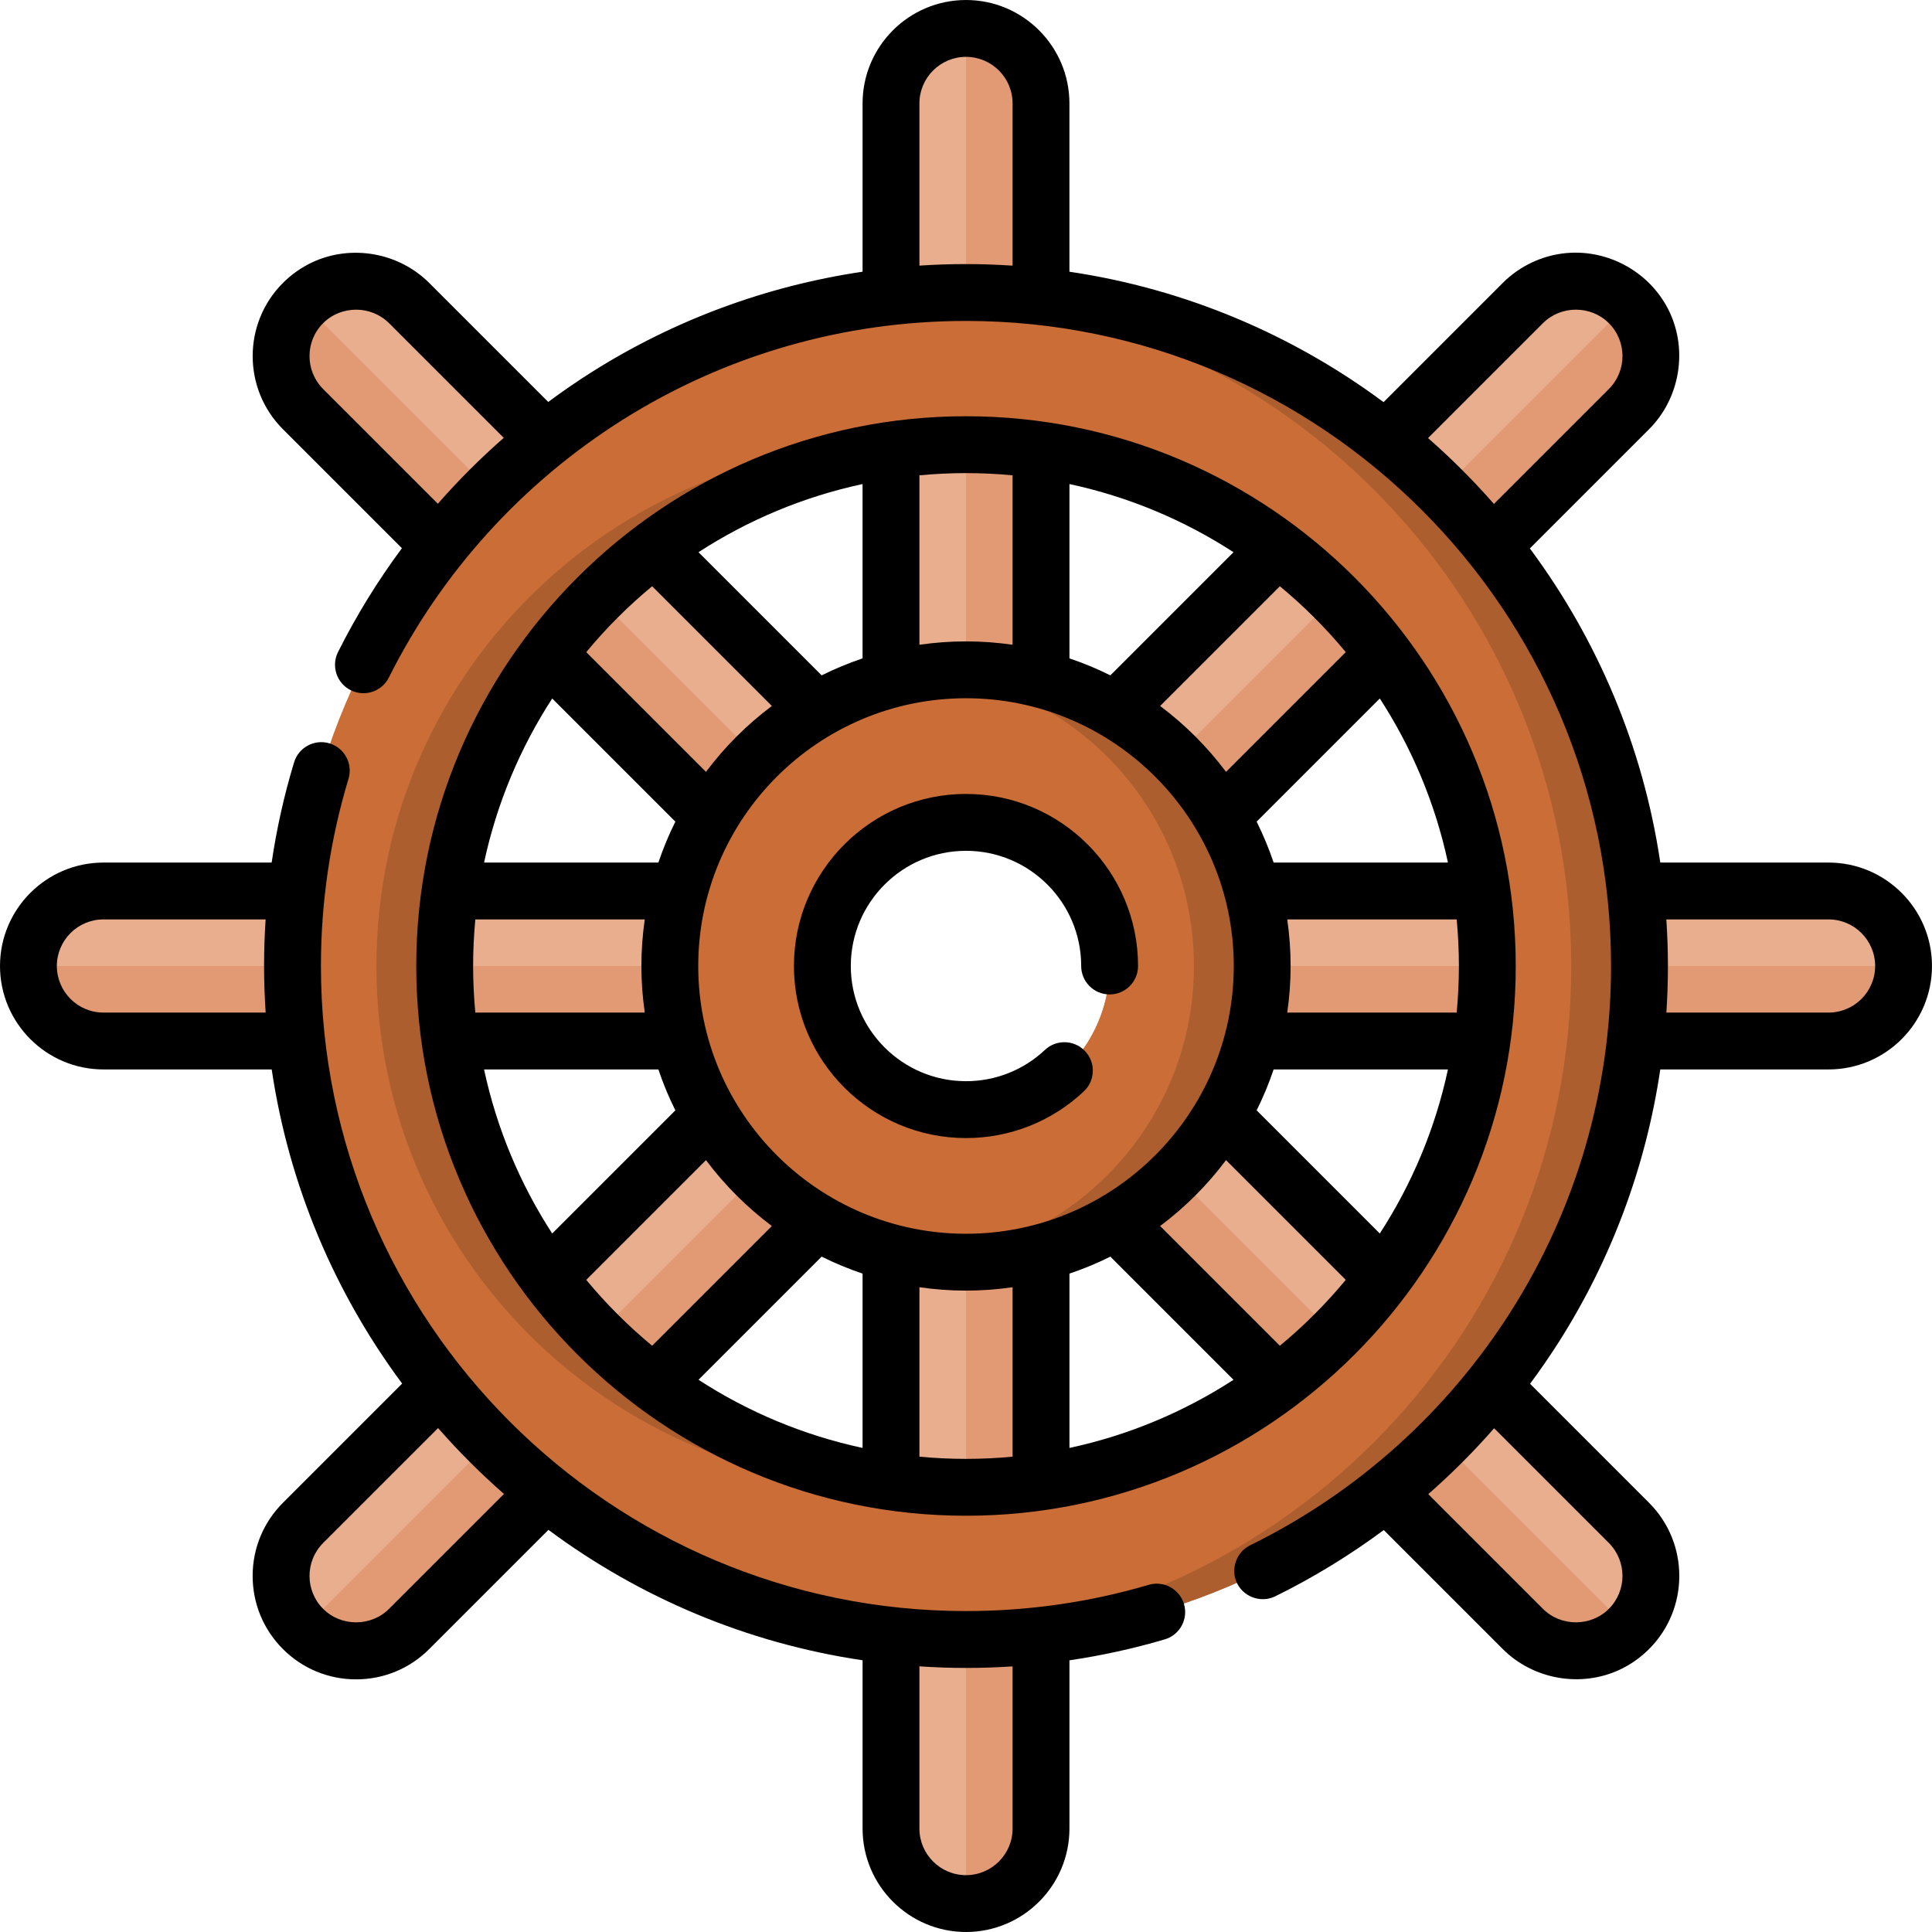 <svg height="512pt" viewBox="0 0 512 512" width="512pt" xmlns="http://www.w3.org/2000/svg"><g fill="#e9ae8d"><path d="m256 217.938c7.289 0 14.094 2.051 19.879 5.602v-196.125c0-10.98-8.898-19.879-19.879-19.879-10.977 0-19.879 8.898-19.879 19.879v196.125c5.785-3.551 12.594-5.602 19.879-5.602zm0 0"/><path d="m256 294.062c-7.285 0-14.094-2.051-19.879-5.602v196.129c0 10.977 8.902 19.879 19.879 19.879 10.98 0 19.879-8.902 19.879-19.879v-196.129c-5.785 3.551-12.594 5.602-19.879 5.602zm0 0"/><path d="m256 294.062c-7.285 0-14.094-2.051-19.879-5.602v196.129c0 10.977 8.902 19.879 19.879 19.879 10.98 0 19.879-8.902 19.879-19.879v-196.129c-5.785 3.551-12.594 5.602-19.879 5.602zm0 0"/></g><path d="m275.879 484.59v-196.129c-5.785 3.551-12.59 5.602-19.879 5.602v210.402c10.98.004 19.879-8.898 19.879-19.875zm0 0" fill="#e29a74"/><path d="m275.879 223.539v-196.125c0-10.98-8.898-19.879-19.879-19.879v210.402c7.285 0 14.094 2.051 19.879 5.602zm0 0" fill="#e29a74"/><path d="m218.992 264.895-138.684 138.688c-7.766 7.762-7.766 20.348 0 28.109 7.762 7.766 20.348 7.766 28.113 0l138.684-138.684c-13.875-3.324-24.789-14.238-28.113-28.113zm0 0" fill="#e9ae8d"/><path d="m431.691 80.309c-7.762-7.766-20.348-7.766-28.113 0l-138.684 138.684c13.875 3.324 24.789 14.238 28.113 28.113l138.684-138.684c7.766-7.766 7.766-20.352 0-28.113zm0 0" fill="#e9ae8d"/><path d="m293.008 247.105 138.684-138.684c7.766-7.766 7.766-20.352 0-28.113l-148.785 148.785c4.879 4.879 8.441 11.074 10.102 18.012zm0 0" fill="#e29a74"/><path d="m108.422 431.691 138.684-138.684c-6.938-1.664-13.133-5.223-18.012-10.102l-148.785 148.785c7.762 7.766 20.348 7.766 28.113 0zm0 0" fill="#e29a74"/><path d="m217.938 256c0-7.285 2.051-14.094 5.602-19.879h-196.125c-10.98 0-19.879 8.902-19.879 19.879 0 10.98 8.898 19.879 19.879 19.879h196.125c-3.551-5.785-5.602-12.594-5.602-19.879zm0 0" fill="#e9ae8d"/><path d="m484.59 236.121h-196.129c3.551 5.785 5.602 12.594 5.602 19.879 0 7.289-2.051 14.094-5.602 19.879h196.125c10.98 0 19.879-8.898 19.879-19.879.004-10.98-8.898-19.879-19.875-19.879zm0 0" fill="#e9ae8d"/><path d="m294.062 256c0 7.289-2.051 14.094-5.602 19.879h196.129c10.977 0 19.879-8.898 19.879-19.879zm0 0" fill="#e29a74"/><path d="m27.414 275.879h196.125c-3.551-5.785-5.602-12.59-5.602-19.879h-210.402c0 10.98 8.898 19.879 19.879 19.879zm0 0" fill="#e29a74"/><path d="m431.691 403.582-138.684-138.688c-3.324 13.875-14.238 24.789-28.113 28.113l138.688 138.684c7.762 7.766 20.348 7.766 28.109 0 7.766-7.762 7.766-20.348 0-28.109zm0 0" fill="#e9ae8d"/><path d="m247.105 218.992-138.684-138.684c-7.766-7.766-20.352-7.766-28.113 0-7.766 7.762-7.766 20.348 0 28.113l138.684 138.684c3.324-13.875 14.238-24.789 28.113-28.113zm0 0" fill="#e9ae8d"/><path d="m264.895 293.008 138.688 138.684c7.762 7.766 20.348 7.766 28.109 0l-148.785-148.785c-4.879 4.879-11.074 8.441-18.012 10.102zm0 0" fill="#e29a74"/><path d="m80.309 108.422 138.684 138.684c1.664-6.938 5.223-13.133 10.102-18.012l-148.785-148.785c-7.766 7.762-7.766 20.348 0 28.113zm0 0" fill="#e29a74"/><path d="m256 77.516c-98.574 0-178.484 79.91-178.484 178.484s79.91 178.484 178.484 178.484 178.484-79.91 178.484-178.484-79.91-178.484-178.484-178.484zm0 316.641c-76.301 0-138.156-61.855-138.156-138.156s61.855-138.156 138.156-138.156 138.156 61.855 138.156 138.156-61.855 138.156-138.156 138.156zm0 0" fill="#ca6d36"/><path d="m246.961 118.148c-2.992-.195-6.004-.305-9.043-.305-76.301 0-138.156 61.855-138.156 138.156s61.855 138.156 138.156 138.156c3.039 0 6.051-.109 9.043-.301-72.086-4.66-129.117-64.594-129.117-137.855s57.031-133.195 129.117-137.852zm0 0" fill="#ad5e2e"/><path d="m256 77.516c-3.031 0-6.047.078-9.039.227 94.371 4.707 169.441 82.715 169.441 178.258s-75.07 173.547-169.441 178.258c2.992.148 6.008.227 9.039.227 98.574 0 178.484-79.91 178.484-178.484s-79.91-178.484-178.484-178.484zm0 0" fill="#ad5e2e"/><path d="m256 177.508c-43.352 0-78.492 35.141-78.492 78.492s35.141 78.492 78.492 78.492 78.492-35.141 78.492-78.492-35.141-78.492-78.492-78.492zm0 116.555c-21.02 0-38.062-17.039-38.062-38.062 0-21.02 17.043-38.062 38.062-38.062 21.023 0 38.062 17.043 38.062 38.062 0 21.023-17.043 38.062-38.062 38.062zm0 0" fill="#ca6d36"/><path d="m256 177.508c-3.059 0-6.07.191-9.039.535 39.09 4.484 69.449 37.664 69.449 77.957 0 40.289-30.359 73.473-69.449 77.957 2.969.34 5.98.535 9.039.535 43.352 0 78.492-35.141 78.492-78.492s-35.141-78.492-78.492-78.492zm0 0" fill="#ad5e2e"/><path d="m484.586 228.59h-44.59c-4.578-30.855-16.758-59.262-34.566-83.25l31.59-31.59c8.074-8.074 10.309-20.699 5.441-31.047-4.887-10.379-16.02-16.695-27.43-15.629-6.32.59-12.293 3.418-16.781 7.906l-31.59 31.59c-23.988-17.809-52.395-29.988-83.25-34.562v-44.594c.004-15.117-12.293-27.414-27.41-27.414-15.113 0-27.41 12.297-27.41 27.414v44.59c-25.418 3.766-49.805 12.746-71.664 26.531-3.992 2.516-7.863 5.188-11.637 7.984l-31.543-31.539c-8.074-8.074-20.699-10.309-31.043-5.441-2.867 1.348-5.484 3.203-7.723 5.441-10.691 10.688-10.688 28.078 0 38.766l31.531 31.531c-6.402 8.637-12.078 17.836-16.93 27.52-1.863 3.723-.359 8.25 3.363 10.113 3.723 1.863 8.246.359 10.109-3.363 14-27.957 35.41-51.562 61.906-68.266 27.219-17.16 58.699-26.23 91.039-26.23 94.262 0 170.949 76.688 170.949 170.949 0 32.566-9.188 64.238-26.574 91.586-16.934 26.633-40.82 48.047-69.086 61.938-3.445 1.695-5.082 5.852-3.719 9.441 1.555 4.086 6.434 6.012 10.363 4.082 10.152-4.988 19.77-10.883 28.781-17.566l31.539 31.539c8.074 8.074 20.699 10.309 31.043 5.441 2.867-1.348 5.484-3.203 7.723-5.441 10.691-10.688 10.688-28.078 0-38.766l-31.535-31.535c2.66-3.582 5.199-7.266 7.605-11.047 14-22.02 23.109-46.609 26.906-72.258h44.59c15.117 0 27.414-12.297 27.414-27.414s-12.297-27.41-27.414-27.41zm-368.547-95.094-30.402-30.402c-4.816-4.812-4.816-12.645 0-17.457 4.758-4.758 12.699-4.762 17.457 0l30.402 30.402c-6.207 5.434-12.035 11.262-17.457 17.457zm127.617-63.102v-42.98c0-6.809 5.539-12.348 12.344-12.348 6.809 0 12.344 5.539 12.344 12.348v42.988c-4.082-.27-8.195-.422-12.344-.422-4.129 0-8.246.141-12.344.414zm134.793 45.699 30.457-30.457c4.758-4.762 12.699-4.762 17.457 0 4.816 4.812 4.816 12.641 0 17.457l-30.457 30.453c-5.426-6.191-11.262-12.023-17.457-17.453zm47.914 292.812c4.816 4.816 4.816 12.645 0 17.457-4.758 4.762-12.699 4.762-17.457 0l-30.398-30.398c6.191-5.422 12.02-11.254 17.453-17.461zm58.223-140.562h-42.98c.273-4.098.414-8.211.414-12.344 0-4.148-.152-8.262-.422-12.344h42.988c6.809 0 12.348 5.539 12.348 12.344 0 6.809-5.539 12.344-12.348 12.344zm0 0"/><path d="m256 401.688c80.332 0 145.688-65.355 145.688-145.688 0-80.336-65.355-145.691-145.688-145.691s-145.688 65.359-145.688 145.691 65.355 145.688 145.688 145.688zm-100.637-62.508 31.73-31.73c4.953 6.617 10.84 12.504 17.457 17.457l-31.73 31.73c-6.352-5.258-12.199-11.105-17.457-17.457zm-27.082-55.766h46.195c1.258 3.734 2.762 7.355 4.5 10.84l-32.637 32.637c-8.48-13.074-14.688-27.754-18.059-43.477zm18.059-98.305 32.637 32.637c-1.738 3.488-3.242 7.109-4.5 10.844h-46.195c3.371-15.723 9.578-30.406 18.059-43.48zm71.406-6.133-32.637-32.637c13.074-8.48 27.754-14.688 43.477-18.059v46.195c-3.734 1.262-7.355 2.762-10.84 4.5zm38.254 6.066c39.129 0 70.961 31.832 70.961 70.957 0 39.129-31.832 70.961-70.961 70.961s-70.961-31.836-70.961-70.961 31.832-70.957 70.961-70.957zm27.414-10.566v-46.195c15.723 3.371 30.402 9.578 43.477 18.059l-32.637 32.637c-3.484-1.738-7.105-3.238-10.84-4.5zm100.305 54.113h-46.195c-1.258-3.734-2.762-7.355-4.5-10.844l32.637-32.637c8.48 13.074 14.688 27.758 18.059 43.48zm-18.059 98.301-32.637-32.637c1.738-3.484 3.242-7.105 4.5-10.84h46.195c-3.371 15.723-9.578 30.402-18.059 43.477zm-24.531-58.547c.582-4.031.898-8.152.898-12.344s-.316-8.312-.898-12.344h44.906c.383 4.066.586 8.18.586 12.344s-.203 8.281-.586 12.344zm-46.875 64.68 32.637 32.637c-13.074 8.48-27.754 14.688-43.477 18.059v-46.195c3.734-1.262 7.355-2.762 10.84-4.5zm-65.664 4.5v46.195c-15.723-3.371-30.406-9.574-43.48-18.059l32.637-32.637c3.484 1.738 7.105 3.238 10.844 4.5zm-57.719-93.867c-.582 4.035-.898 8.152-.898 12.344 0 4.195.316 8.312.898 12.344h-44.906c-.383-4.062-.586-8.18-.586-12.344s.203-8.277.586-12.344zm72.785 142.379v-44.906c4.035.582 8.152.898 12.344.898 4.195 0 8.312-.316 12.344-.898v44.906c-4.062.383-8.18.586-12.344.586s-8.281-.203-12.344-.586zm95.523-29.398-31.73-31.73c6.617-4.953 12.504-10.84 17.457-17.457l31.73 31.73c-5.258 6.352-11.105 12.199-17.457 17.457zm17.457-183.816-31.73 31.73c-4.953-6.617-10.84-12.504-17.457-17.457l31.73-31.73c6.352 5.258 12.199 11.105 17.457 17.457zm-88.293-46.855v44.906c-4.031-.582-8.152-.898-12.344-.898s-8.312.316-12.344.898v-44.906c4.066-.383 8.18-.586 12.344-.586s8.281.203 12.344.586zm-95.523 29.398 31.73 31.73c-6.617 4.953-12.504 10.84-17.457 17.457l-31.73-31.73c5.258-6.352 11.105-12.199 17.457-17.457zm0 0"/><path d="m304.414 420c-15.648 4.613-31.934 6.949-48.414 6.949-94.262 0-170.949-76.688-170.949-170.949 0-16.898 2.457-33.586 7.305-49.602 1.203-3.984-1.047-8.188-5.027-9.395-3.984-1.207-8.188 1.047-9.395 5.027-2.633 8.691-4.617 17.566-5.945 26.559h-44.574c-15.117 0-27.414 12.293-27.414 27.41s12.297 27.414 27.414 27.414h44.59c4.578 30.852 16.758 59.258 34.566 83.246l-31.59 31.594c-5.176 5.176-8.027 12.059-8.027 19.383 0 7.32 2.852 14.207 8.027 19.383s12.062 8.027 19.383 8.027c7.324 0 14.207-2.848 19.387-8.027l31.59-31.59c23.988 17.809 52.395 29.988 83.25 34.562v44.594c0 15.117 12.297 27.414 27.41 27.414 15.117 0 27.414-12.297 27.414-27.414v-44.582c8.543-1.262 16.984-3.113 25.262-5.551 3.988-1.176 6.27-5.367 5.094-9.355-1.176-3.992-5.367-6.273-9.355-5.098zm-277-151.656c-6.809 0-12.348-5.535-12.348-12.344 0-6.805 5.539-12.344 12.348-12.344h42.98c-.27 4.102-.414 8.215-.414 12.344 0 4.148.152 8.262.422 12.344zm75.68 158.02c-4.758 4.762-12.699 4.762-17.457 0-4.816-4.812-4.816-12.641 0-17.457l30.457-30.453c5.43 6.195 11.262 12.027 17.457 17.457zm165.25 58.227c0 6.805-5.535 12.344-12.344 12.344-6.805 0-12.344-5.539-12.344-12.344v-42.992c4.082.27 8.195.422 12.344.422 4.129 0 8.246-.141 12.344-.41zm0 0"/><path d="m256 301.598c11.656 0 22.75-4.398 31.234-12.379 3.035-2.852 3.18-7.621.328-10.652s-7.621-3.176-10.652-.324c-5.68 5.344-13.105 8.285-20.91 8.285-16.832 0-30.527-13.695-30.527-30.527 0-16.836 13.695-30.527 30.527-30.527 16.836 0 30.527 13.691 30.527 30.527 0 4.16 3.375 7.535 7.535 7.535 4.164 0 7.535-3.375 7.535-7.535 0-25.145-20.453-45.598-45.598-45.598-25.141 0-45.598 20.453-45.598 45.598 0 25.141 20.457 45.598 45.598 45.598zm0 0"/></svg>